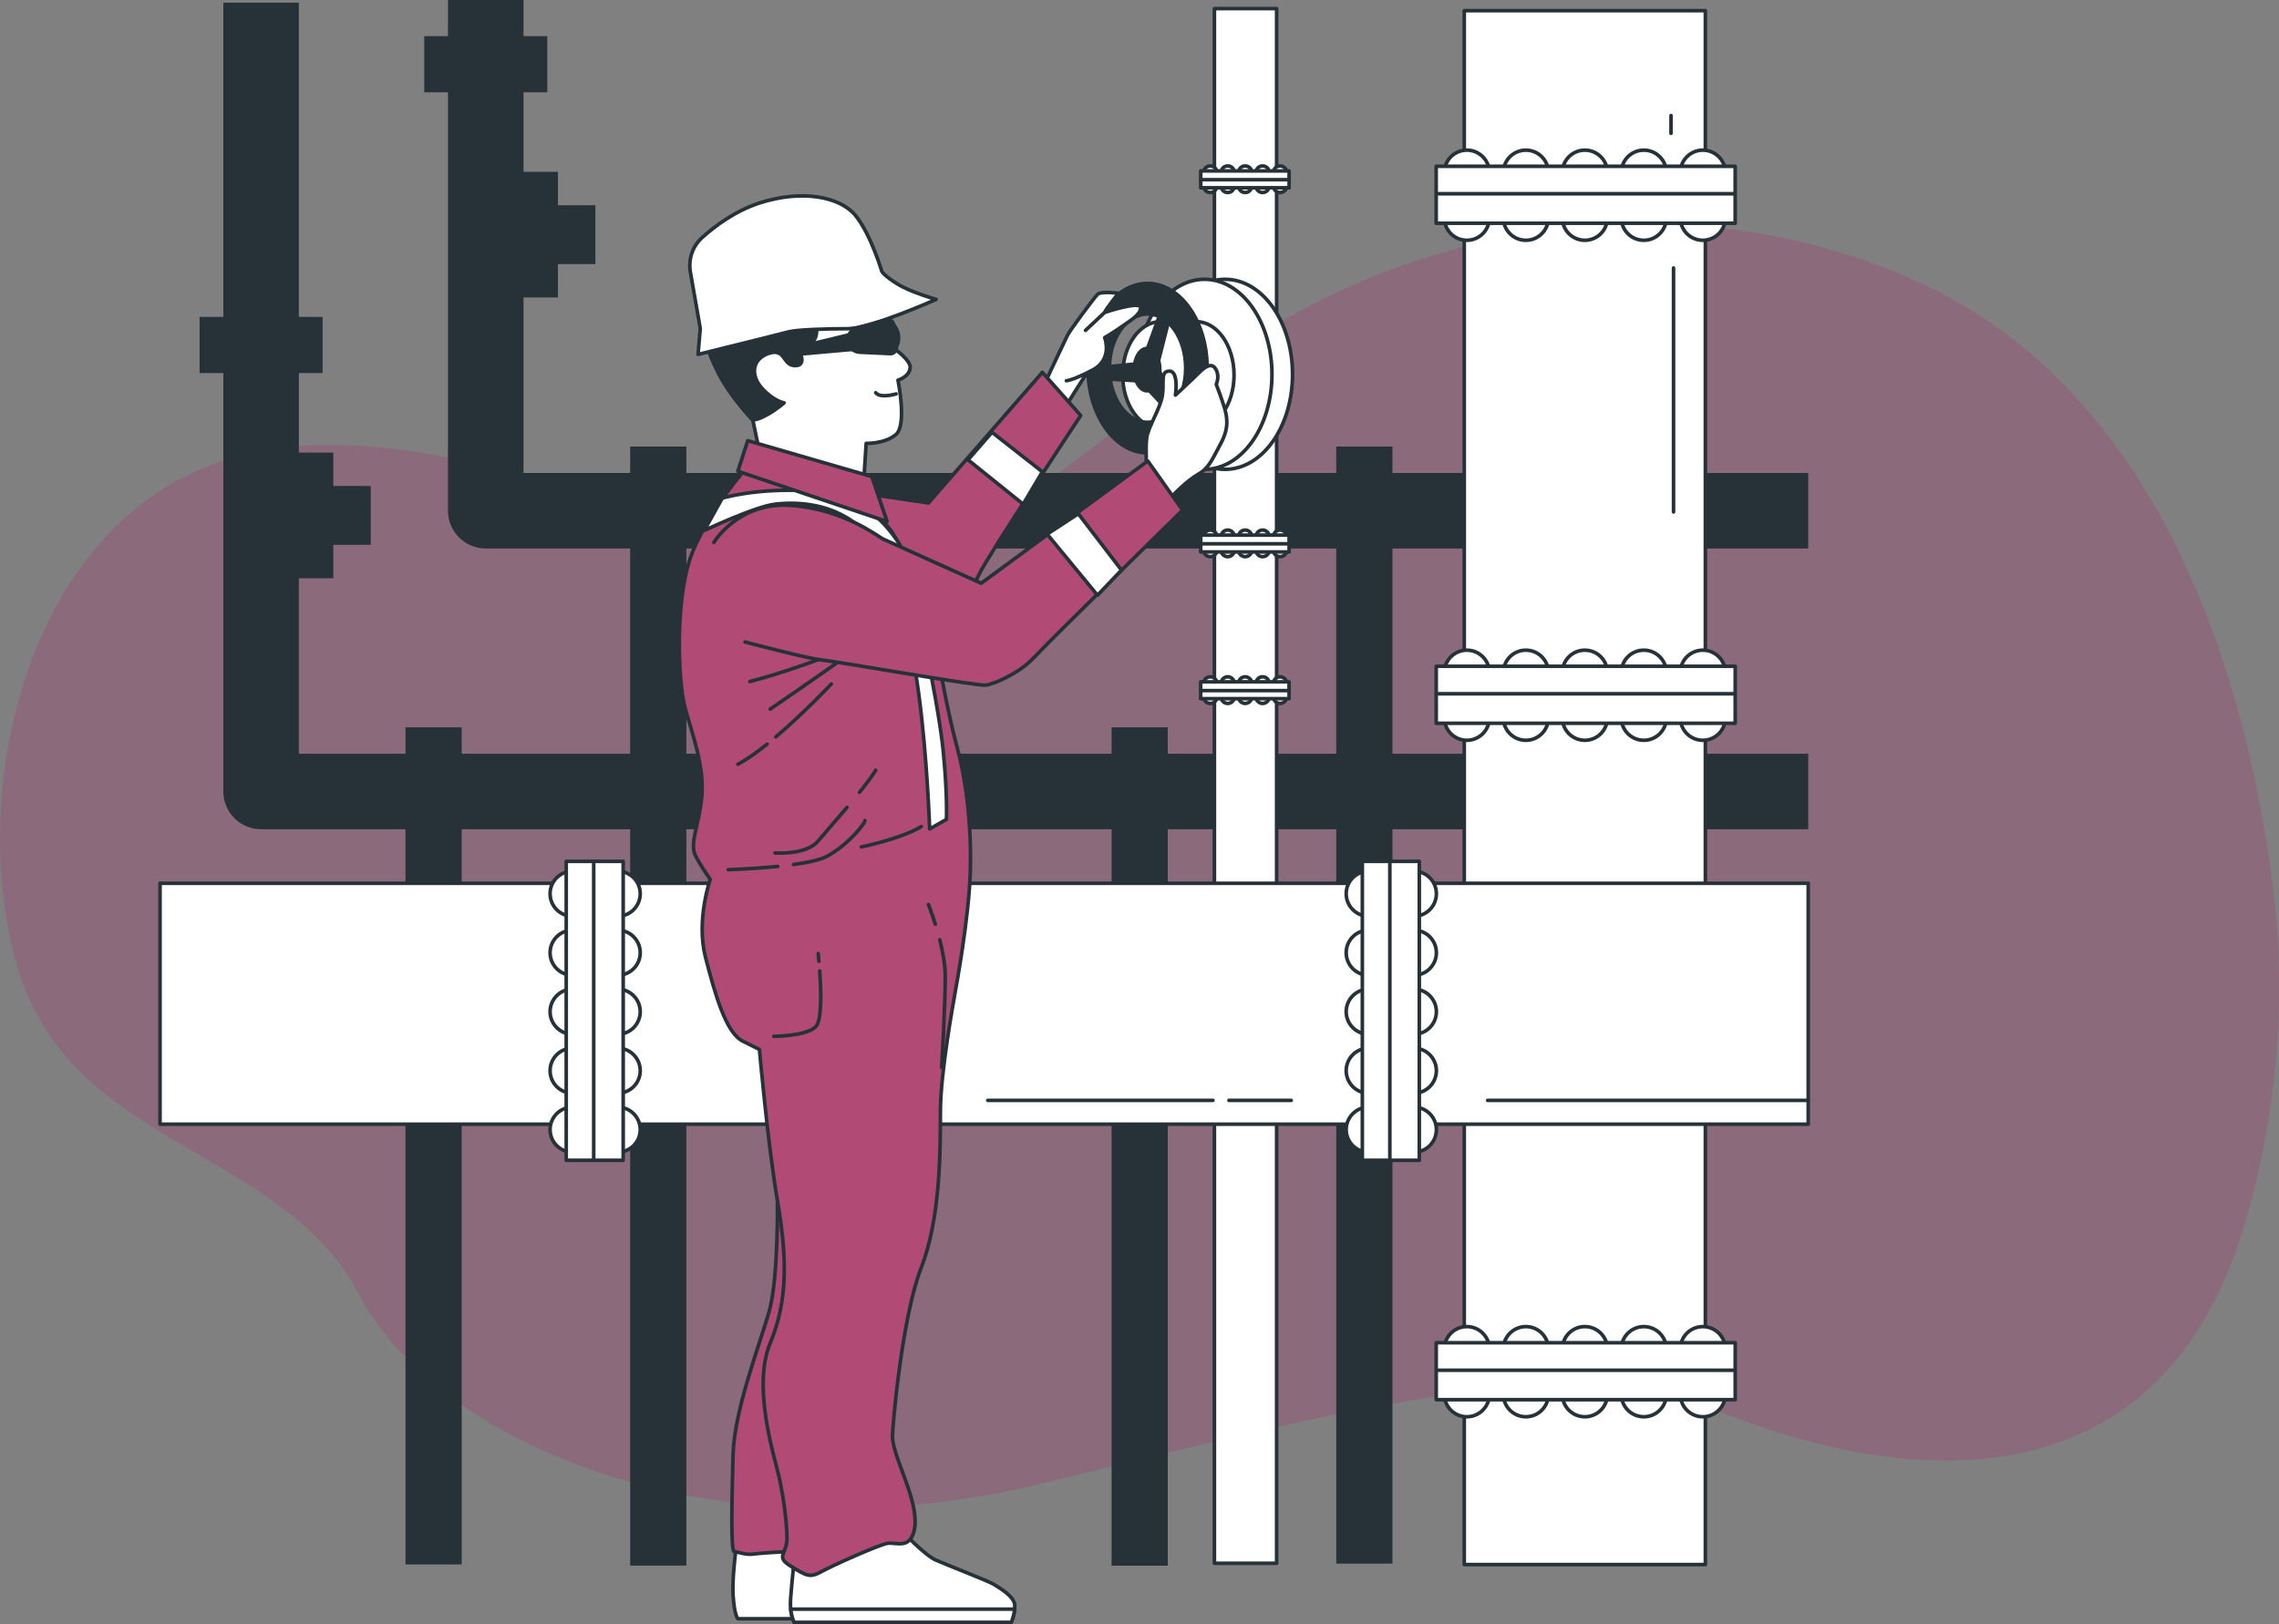 <?xml version="1.0" encoding="UTF-8"?>
<svg id="Calque_2" data-name="Calque 2" xmlns="http://www.w3.org/2000/svg" viewBox="0 0 633.68 451.73">
  <rect x="0" y="0" width="633.68" height="451.73" fill="#808080" stroke="none"/>
  <defs>
    <style>
      .cls-1, .cls-2, .cls-3, .cls-4 {
        stroke: #263238;
        stroke-linecap: round;
        stroke-linejoin: round;
      }

      .cls-1, .cls-5 {
        fill: #263238;
      }

      .cls-2 {
        fill: #b14b76;
      }

      .cls-3 {
        fill: #fff;
      }

      .cls-4 {
        fill: none;
      }

      .cls-6 {
        isolation: isolate;
        opacity: .42;
      }

      .cls-5, .cls-7 {
        stroke-width: 0px;
      }

      .cls-7 {
        fill: #9a4c74;
      }
    </style>
  </defs>
  <g id="Character_1" data-name="Character 1">
    <g>
      <g class="cls-6">
        <path class="cls-7" d="m608.18,158.47c-15.24-33.43-38.27-62.57-72.28-78.86-45.45-21.77-99.33-22.31-146.48-5.62-26.9,9.52-50.75,25.51-73.93,41.81-20.6,14.49-44.11,36.62-69.59,41.3-34.49,6.33-115.96-45.03-177.07-30.86C7.72,140.4-9.99,220.11,5.07,269.7c15.06,49.59,73.5,49.59,94.76,90.33,21.25,40.74,97.42,75.28,191.29,52.25,93.87-23.03,142.58-36.31,192.18-17.71,49.59,18.6,117.78,23.91,140.81-54.02,9.22-31.2,11.9-64.3,7.55-96.55-3.81-28.26-11.06-58.32-23.47-85.53Z"/>
      </g>
      <path class="cls-5" d="m387.17,124.2h-15.62v7.35h-180.71v-7.35h-15.62v7.35h-29.66v-48.81h9.58v-9.29h10.41v-16.36h-10.41v-9.3h-9.58v-22.12h6.61v-15.62h-6.61V0h-21v10.05h-6.6v15.62h6.6v116.38c0,5.8,4.7,10.5,10.5,10.5h40.16v57.09h-46.85v-7.35h-15.62v7.35h-29.65v-48.81h9.57v-9.3h10.42v-16.36h-10.42v-9.29h-9.57v-22.13h6.6v-15.61h-6.6V.75h-21v87.39h-6.61v15.61h6.61v116.39c0,5.8,4.7,10.5,10.5,10.5h40.15v204.47h15.62v-204.47h46.85v204.81h15.62v-204.81h118.24v204.83h15.62v-204.83h46.85v204.25h15.62v-204.25h115.61v-21h-115.61v-57.09h115.61v-21h-115.61v-7.35Zm-62.47,85.44v-7.35h-15.62v7.35h-118.24v-57.09h180.71v57.09h-46.85Z"/>
      <g>
        <rect class="cls-3" x="407.14" y="2.97" width="67.04" height="432.18"/>
        <g>
          <line class="cls-4" x1="465.33" y1="74.54" x2="465.33" y2="142.39"/>
          <line class="cls-4" x1="464.63" y1="37.09" x2="464.63" y2="32.14"/>
        </g>
        <g>
          <g>
            <circle class="cls-3" cx="473.48" cy="60.56" r="6.27"/>
            <circle class="cls-3" cx="457.07" cy="60.56" r="6.27"/>
            <circle class="cls-3" cx="440.67" cy="60.56" r="6.27"/>
            <circle class="cls-3" cx="424.27" cy="60.56" r="6.27"/>
            <circle class="cls-3" cx="407.86" cy="60.56" r="6.27"/>
          </g>
          <g>
            <path class="cls-3" d="m473.48,54.3c-3.46,0-6.27-2.81-6.27-6.27s2.81-6.27,6.27-6.27,6.27,2.81,6.27,6.27-2.81,6.27-6.27,6.27Z"/>
            <path class="cls-3" d="m457.07,54.3c-3.46,0-6.27-2.81-6.27-6.27s2.81-6.27,6.27-6.27,6.27,2.81,6.27,6.27-2.81,6.27-6.27,6.27Z"/>
            <path class="cls-3" d="m440.67,54.3c-3.46,0-6.27-2.81-6.27-6.27s2.81-6.27,6.27-6.27,6.27,2.81,6.27,6.27-2.81,6.27-6.27,6.27Z"/>
            <path class="cls-3" d="m424.27,54.3c-3.46,0-6.27-2.81-6.27-6.27s2.81-6.27,6.27-6.27,6.27,2.81,6.27,6.27-2.81,6.27-6.27,6.27Z"/>
            <path class="cls-3" d="m407.86,54.3c-3.46,0-6.27-2.81-6.27-6.27s2.81-6.27,6.27-6.27,6.27,2.81,6.27,6.27-2.81,6.27-6.27,6.27Z"/>
          </g>
          <rect class="cls-3" x="432.99" y="12.6" width="15.84" height="83.14" transform="translate(495.07 -386.74) rotate(90)"/>
          <line class="cls-4" x1="482.18" y1="53.89" x2="399.62" y2="53.89"/>
        </g>
        <g>
          <g>
            <path class="cls-3" d="m473.48,205.9c-3.46,0-6.27-2.81-6.27-6.27s2.81-6.27,6.27-6.27,6.27,2.81,6.27,6.27-2.81,6.27-6.27,6.27Z"/>
            <path class="cls-3" d="m457.07,205.9c-3.46,0-6.27-2.81-6.27-6.27s2.81-6.27,6.27-6.27,6.27,2.81,6.27,6.27-2.81,6.27-6.27,6.27Z"/>
            <path class="cls-3" d="m440.67,205.9c-3.46,0-6.27-2.81-6.27-6.27s2.81-6.27,6.27-6.27,6.27,2.81,6.27,6.27-2.81,6.27-6.27,6.27Z"/>
            <path class="cls-3" d="m424.27,205.9c-3.46,0-6.27-2.81-6.27-6.27s2.81-6.27,6.27-6.27,6.27,2.81,6.27,6.27-2.81,6.27-6.27,6.27Z"/>
            <path class="cls-3" d="m407.86,205.9c-3.46,0-6.27-2.81-6.27-6.27s2.81-6.27,6.27-6.27,6.27,2.81,6.27,6.27-2.81,6.27-6.27,6.27Z"/>
          </g>
          <g>
            <circle class="cls-3" cx="473.48" cy="187.1" r="6.27"/>
            <circle class="cls-3" cx="457.07" cy="187.1" r="6.27"/>
            <circle class="cls-3" cx="440.67" cy="187.1" r="6.27"/>
            <circle class="cls-3" cx="424.27" cy="187.1" r="6.27"/>
            <circle class="cls-3" cx="407.86" cy="187.1" r="6.27"/>
          </g>
          <rect class="cls-3" x="432.99" y="151.66" width="15.84" height="83.14" transform="translate(634.14 -247.67) rotate(90)"/>
          <line class="cls-4" x1="482.18" y1="192.96" x2="399.62" y2="192.96"/>
        </g>
        <g>
          <g>
            <circle class="cls-3" cx="473.48" cy="387.78" r="6.27"/>
            <circle class="cls-3" cx="457.07" cy="387.78" r="6.27"/>
            <circle class="cls-3" cx="440.67" cy="387.78" r="6.27"/>
            <circle class="cls-3" cx="424.27" cy="387.78" r="6.27"/>
            <circle class="cls-3" cx="407.86" cy="387.78" r="6.27"/>
          </g>
          <g>
            <path class="cls-3" d="m473.48,381.51c-3.46,0-6.27-2.81-6.27-6.27s2.81-6.27,6.27-6.27,6.27,2.81,6.27,6.27-2.81,6.27-6.27,6.27Z"/>
            <path class="cls-3" d="m457.07,381.51c-3.46,0-6.27-2.81-6.27-6.27s2.81-6.27,6.27-6.27,6.27,2.81,6.27,6.27-2.81,6.27-6.27,6.27Z"/>
            <path class="cls-3" d="m440.67,381.51c-3.46,0-6.27-2.81-6.27-6.27s2.81-6.27,6.27-6.27,6.27,2.81,6.27,6.27-2.81,6.27-6.27,6.27Z"/>
            <path class="cls-3" d="m424.27,381.51c-3.46,0-6.27-2.81-6.27-6.27s2.81-6.27,6.27-6.27,6.27,2.81,6.27,6.27-2.81,6.27-6.27,6.27Z"/>
            <path class="cls-3" d="m407.86,381.51c-3.46,0-6.27-2.81-6.27-6.27s2.81-6.27,6.27-6.27,6.27,2.81,6.27,6.27-2.81,6.27-6.27,6.27Z"/>
          </g>
          <rect class="cls-3" x="432.99" y="339.81" width="15.84" height="83.14" transform="translate(822.29 -59.53) rotate(90)"/>
          <line class="cls-4" x1="482.18" y1="381.11" x2="399.62" y2="381.11"/>
        </g>
      </g>
      <g>
        <rect class="cls-3" x="337.67" y="2.39" width="17.3" height="432.4"/>
        <g>
          <g>
            <circle class="cls-3" cx="336.52" cy="149.28" r="1.85"/>
            <circle class="cls-3" cx="341.37" cy="149.28" r="1.85"/>
            <circle class="cls-3" cx="346.22" cy="149.28" r="1.85"/>
            <circle class="cls-3" cx="351.07" cy="149.28" r="1.85"/>
            <circle class="cls-3" cx="355.92" cy="149.28" r="1.85"/>
          </g>
          <g>
            <circle class="cls-3" cx="336.52" cy="152.98" r="1.85"/>
            <circle class="cls-3" cx="341.37" cy="152.98" r="1.85"/>
            <circle class="cls-3" cx="346.22" cy="152.98" r="1.85"/>
            <circle class="cls-3" cx="351.07" cy="152.98" r="1.85"/>
            <circle class="cls-3" cx="355.92" cy="152.98" r="1.85"/>
          </g>
          <rect class="cls-3" x="343.81" y="138.88" width="4.68" height="24.58" transform="translate(194.98 497.32) rotate(-90)"/>
          <line class="cls-4" x1="333.94" y1="151.25" x2="358.35" y2="151.25"/>
        </g>
        <g>
          <g>
            <circle class="cls-3" cx="336.52" cy="48" r="1.85"/>
            <circle class="cls-3" cx="341.37" cy="48" r="1.85"/>
            <circle class="cls-3" cx="346.22" cy="48" r="1.85"/>
            <circle class="cls-3" cx="351.07" cy="48" r="1.85"/>
            <circle class="cls-3" cx="355.92" cy="48" r="1.85"/>
          </g>
          <g>
            <circle class="cls-3" cx="336.52" cy="51.7" r="1.85"/>
            <circle class="cls-3" cx="341.37" cy="51.7" r="1.85"/>
            <circle class="cls-3" cx="346.22" cy="51.7" r="1.85"/>
            <circle class="cls-3" cx="351.07" cy="51.7" r="1.85"/>
            <circle class="cls-3" cx="355.92" cy="51.7" r="1.85"/>
          </g>
          <rect class="cls-3" x="343.81" y="37.6" width="4.68" height="24.58" transform="translate(296.26 396.03) rotate(-90)"/>
          <line class="cls-4" x1="333.94" y1="49.97" x2="358.35" y2="49.97"/>
        </g>
        <g>
          <g>
            <circle class="cls-3" cx="336.52" cy="190.09" r="1.85"/>
            <circle class="cls-3" cx="341.37" cy="190.09" r="1.85"/>
            <circle class="cls-3" cx="346.22" cy="190.09" r="1.85"/>
            <circle class="cls-3" cx="351.07" cy="190.09" r="1.85"/>
            <circle class="cls-3" cx="355.92" cy="190.09" r="1.85"/>
          </g>
          <g>
            <circle class="cls-3" cx="336.52" cy="193.8" r="1.85"/>
            <circle class="cls-3" cx="341.37" cy="193.8" r="1.85"/>
            <circle class="cls-3" cx="346.22" cy="193.8" r="1.85"/>
            <circle class="cls-3" cx="351.07" cy="193.8" r="1.85"/>
            <circle class="cls-3" cx="355.92" cy="193.8" r="1.85"/>
          </g>
          <rect class="cls-3" x="343.81" y="179.69" width="4.68" height="24.58" transform="translate(154.16 538.13) rotate(-90)"/>
          <line class="cls-4" x1="333.94" y1="192.07" x2="358.35" y2="192.07"/>
        </g>
        <g>
          <ellipse class="cls-3" cx="340.64" cy="104.11" rx="18.75" ry="26.43"/>
          <ellipse class="cls-3" cx="334.92" cy="104.11" rx="18.75" ry="26.43"/>
        </g>
        <g>
          <path class="cls-3" d="m332.59,89.45h-9.89v9.74c-.42,1.6-.66,3.32-.66,5.12s.24,3.52.66,5.12v9.74h9.89c5.82,0,10.54-6.65,10.54-14.86s-4.72-14.86-10.54-14.86Z"/>
          <ellipse class="cls-3" cx="322.7" cy="104.32" rx="10.54" ry="14.86"/>
        </g>
      </g>
      <rect class="cls-3" x="44.5" y="245.67" width="458.28" height="67"/>
      <g>
        <line class="cls-4" x1="341.71" y1="306.05" x2="359.02" y2="306.05"/>
        <line class="cls-4" x1="274.66" y1="306.05" x2="337.27" y2="306.05"/>
      </g>
      <line class="cls-4" x1="502.78" y1="306.05" x2="413.64" y2="306.05"/>
      <g>
        <g>
          <circle class="cls-3" cx="393.12" cy="248.57" r="6.27"/>
          <circle class="cls-3" cx="393.12" cy="264.98" r="6.27"/>
          <circle class="cls-3" cx="393.12" cy="281.38" r="6.27"/>
          <circle class="cls-3" cx="393.12" cy="297.79" r="6.27"/>
          <circle class="cls-3" cx="393.12" cy="314.19" r="6.27"/>
        </g>
        <g>
          <path class="cls-3" d="m386.85,248.57c0,3.46-2.81,6.27-6.27,6.27s-6.27-2.81-6.27-6.27,2.81-6.27,6.27-6.27,6.27,2.81,6.27,6.27Z"/>
          <path class="cls-3" d="m386.85,264.98c0,3.46-2.81,6.27-6.27,6.27s-6.27-2.81-6.27-6.27,2.81-6.27,6.27-6.27,6.27,2.81,6.27,6.27Z"/>
          <path class="cls-3" d="m386.85,281.38c0,3.46-2.81,6.27-6.27,6.27s-6.27-2.81-6.27-6.27,2.81-6.27,6.27-6.27,6.27,2.81,6.27,6.27Z"/>
          <path class="cls-3" d="m386.85,297.79c0,3.46-2.81,6.27-6.27,6.27s-6.27-2.81-6.27-6.27,2.81-6.27,6.27-6.27,6.27,2.81,6.27,6.27Z"/>
          <path class="cls-3" d="m386.85,314.19c0,3.46-2.81,6.27-6.27,6.27s-6.27-2.81-6.27-6.27,2.81-6.27,6.27-6.27,6.27,2.81,6.27,6.27Z"/>
        </g>
        <rect class="cls-3" x="378.8" y="239.58" width="15.84" height="83.14"/>
        <line class="cls-4" x1="386.45" y1="239.87" x2="386.45" y2="322.43"/>
      </g>
      <g>
        <g>
          <circle class="cls-3" cx="171.75" cy="248.57" r="6.27"/>
          <circle class="cls-3" cx="171.75" cy="264.98" r="6.27"/>
          <circle class="cls-3" cx="171.75" cy="281.38" r="6.27"/>
          <circle class="cls-3" cx="171.75" cy="297.79" r="6.27"/>
          <circle class="cls-3" cx="171.75" cy="314.19" r="6.27"/>
        </g>
        <g>
          <circle class="cls-3" cx="159.22" cy="248.57" r="6.27"/>
          <circle class="cls-3" cx="159.22" cy="264.98" r="6.27"/>
          <circle class="cls-3" cx="159.22" cy="281.38" r="6.27"/>
          <circle class="cls-3" cx="159.22" cy="297.79" r="6.27"/>
          <circle class="cls-3" cx="159.22" cy="314.19" r="6.27"/>
        </g>
        <rect class="cls-3" x="157.44" y="239.58" width="15.84" height="83.14"/>
        <line class="cls-4" x1="165.08" y1="239.87" x2="165.08" y2="322.43"/>
      </g>
      <g>
        <g>
          <polygon class="cls-1" points="323.05 85.95 317.57 101.02 307.16 102.11 307.44 105.4 317.02 105.95 325.79 115.26 328.25 113.62 321.68 102.11 325.51 87.05 323.05 85.95"/>
          <path class="cls-1" d="m322.5,102.8c0,3.25-1.59,5.89-3.56,5.89s-3.56-2.64-3.56-5.89,1.59-5.89,3.56-5.89,3.56,2.64,3.56,5.89Z"/>
          <path class="cls-1" d="m319.08,78.83c-9.15,0-16.57,10.55-16.57,23.56s7.42,23.56,16.57,23.56,16.57-10.55,16.57-23.56-7.42-23.56-16.57-23.56Zm0,38.62c-5.85,0-10.6-6.74-10.6-15.06s4.74-15.06,10.6-15.06,10.6,6.74,10.6,15.06-4.74,15.06-10.6,15.06Z"/>
        </g>
        <g>
          <path class="cls-3" d="m290.83,105.89s5.33-11.33,6-12.67c.67-1.33,7.33-10.33,8.33-11.33s5.84-.32,5.84-.32c0,0-3.51,4.32-3.84,5.32-.33,1,2.33,7.67-1.33,12-3.67,4.33-10,15-10,15l-5-8Z"/>
          <path class="cls-3" d="m301.83,91.89l5.33-5s10-3.33,10-1.33-3,3.67-5.33,5.33c-2.33,1.67-4.67,3-4.67,3,0,0,2.33,6-3.33,9-5.67,3-7.33,3-7.33,3"/>
          <path class="cls-2" d="m237.83,136.89l20.33,3,31.67-36.33,10.67,12s-25.67,38.67-28.33,44.33c-2.67,5.67-5,6.67-8.33,7.33-3.33.67-22-2.67-22-2.67l-4-27.67Z"/>
          <polygon class="cls-3" points="275.83 120.23 289.83 131.23 284.49 140.23 269.16 127.89 275.83 120.23"/>
        </g>
        <g>
          <path class="cls-3" d="m243.03,83.34s3.65,4.21,3.8,5.24c.15,1.04-1.23,6.28-1.23,6.28,0,0,7.61,4.64,7.47,7.31s-3.39,3.56-3.39,3.56c0,0,2.56,12.42-.54,15.1-3.1,2.67-8.3,2.48-8.3,2.48l-.68,10.58-28.73-7.01-2.11-10.06s-6.24-6.49-9.51-12.99c-3.28-6.5-3.43-9.02-3.43-9.02l46.5-13.25.15,1.78Z"/>
          <path class="cls-1" d="m196.37,94.82l29.29-6.86.58.69s1.49,2.95.46,5.33c-1.03,2.37-4.28,4.01-4.28,4.01,0,0,1.94,3.84-1.47,3.7s-2.53-5.02-7.26-3.38c-4.73,1.64-5.01,6.23-1.74,9.77,3.27,3.54,6.08,3.97,6.08,3.97,0,0-5.16,4.46-8.71,4.77,0,0-6.24-6.49-9.52-12.99-3.28-6.5-3.43-9.02-3.43-9.02Z"/>
        </g>
        <path class="cls-3" d="m245.19,75.47s.64,1.27,4.47,3.59c3.83,2.32,10.63,4.21,10.63,4.21,0,0-18.23,8.13-24.6,8.15-6.37.02-14.23.26-16.56.91-2.33.64-25.03,6.24-25.03,6.24l.61-7.22-2.75-15.69c-.62-3.53.59-7.16,3.25-9.56,3.55-3.21,9.16-7.42,15.94-9.63,11.88-3.86,22.5-1.78,26.77,3.52,4.26,5.29,7.27,15.48,7.27,15.48Z"/>
        <polygon class="cls-1" points="217.84 98.88 237.12 97.17 236.7 92.97 216.41 97.87 217.84 98.88"/>
        <path class="cls-1" d="m235.84,95.37h0c.37,1.46,1.65,2.51,3.16,2.59l8.53.4c1.02.05,1.85-.84,1.72-1.86l.15-.34c.81-1.85.53-4-.73-5.58l-.16-.21c-.12-1-1.11-1.66-2.09-1.39l-8.17,2.26c-1.79.49-2.85,2.32-2.4,4.12Z"/>
        <path class="cls-3" d="m205.16,426.89s-1.67,11-1.33,16.67c.33,5.67,1.33,6.67,1.33,6.67h48.67s0-6.67-3.67-10c-3.67-3.33-9-6.67-12.33-8.67-3.33-2-11-7.33-11-7.33l-21.67,2.67Z"/>
        <path class="cls-2" d="m216.16,333.89s.33,21.67-2.33,31c-2.67,9.33-9.67,27.33-10,39.67-.33,12.33-.67,27,.33,27s3,1,5.33.67c2.33-.33,9.33-.67,9.33-.67l4-.67v-16.33c0-14.67-4.67-27-4-39.67.67-12.67,7.33-21,4-33.33-3.33-12.33-6.67-12-6.67-7.67Z"/>
        <path class="cls-3" d="m250.83,425.89s6.33,6.67,9.33,8c3,1.33,15,6,16,6.67,1,.67,6,3.33,6,6s-1,4.67-1,4.67h-60.33s-1.33-2.33-1-6.67c.33-4.33,1.33-14,1.33-14,0,0,6-6.67,13.67-8,7.67-1.33,16,3.33,16,3.33Z"/>
        <path class="cls-3" d="m220.83,451.23h60.33s.76-1.52.95-3.67h-62.25c.25,2.39.97,3.67.97,3.67Z"/>
        <path class="cls-2" d="m207.49,130.23s-9.33,10.33-14.67,22.67c-5.33,12.33-4.33,36.67-2.33,44s5.33,16,4.67,24.33c-.67,8.33-3.67,13.33-1.67,17,2,3.67,4,6.33,4,6.33,0,0-4,11.33-1.33,21.67,2.67,10.33,5.67,21,10.33,23.33l4.67,2.33s2.33,26.33,5,42c2.67,15.67,3,27.67-2,39.67s1,31,2.33,36.67c1.33,5.67,2.33,13.33,2.33,17.67s-3.33,5,1,7.67c4.33,2.67,5.33,3.33,8.33,1.67,3-1.67,16.33-7.67,18.67-8,2.33-.33,6,1.67,7.33-3.33,1.33-5-2-13-2.67-15s-3.33-8.33-3.33-11.33,2.67-33.33,8-47c5.33-13.67,5.33-32.33,5.33-43.33s3.67-30.67,4-32.67,4-21.33,4.33-34.67c.33-13.33-1.33-25.33-3.67-34-2.33-8.67-4-18-4-18,0,0-9-35.67-14.67-42.67s-4.67-6-13.33-9.33c-8.67-3.33-26.67-7.67-26.67-7.67Z"/>
        <path class="cls-3" d="m200.83,138.56s9.67-3,24.67-2,21.33,10,24.33,14.33,11,44.33,12.33,57c1.33,12.67,1,20,1,20l-4.67,2.67s-.67-20-3-37.33c-2.33-17.33-6.67-37-15-45.33-8.33-8.33-19.33-8.33-25-7.67-5.67.67-19.67,7.33-19.67,7.33l5-9Z"/>
        <polygon class="cls-2" points="207.91 122.56 242.41 132.56 246.66 145.06 205.16 131.06 207.91 122.56"/>
        <g>
          <path class="cls-4" d="m230.83,182.23s-12,4.67-22.33,7.33"/>
          <path class="cls-4" d="m237.16,181.23s-10.33,7.33-23,16"/>
          <path class="cls-4" d="m213.3,206.96c-2.89,2.33-5.72,4.35-8.14,5.6"/>
          <path class="cls-4" d="m231.16,190.23s-7.56,8.03-15.44,14.73"/>
          <g>
            <path class="cls-4" d="m238.98,220.37c1.9-2.36,3.55-4.54,4.51-6.14"/>
            <path class="cls-4" d="m215.49,237.23s8.67.67,12-3.33c1.65-1.98,4.85-5.59,8.02-9.34"/>
            <path class="cls-4" d="m220.64,240.45c3.88-.54,7.36-1.26,9.18-2.23,5.67-3,10.67-9,10.67-10"/>
            <path class="cls-4" d="m202.49,241.89s6.79-.21,13.77-.92"/>
            <path class="cls-4" d="m227.92,270.06c.39,5.44.66,13.74-1.1,15.5-2.67,2.67-11.67,2.67-11.67,2.67"/>
            <path class="cls-4" d="m227.49,265.23s.09.83.21,2.15"/>
            <path class="cls-4" d="m239.49,235.56s11.33-2.33,16.67-5.67"/>
          </g>
        </g>
        <path class="cls-4" d="m249.16,109.56s-4.33,1.33-5.67-.33"/>
        <path class="cls-4" d="m260.06,257.03c-1.01-3.22-1.91-5.47-1.91-5.47"/>
        <path class="cls-4" d="m261.83,296.89s1-17,1-25.33c0-3.18-.68-6.84-1.52-10.16"/>
        <g>
          <path class="cls-3" d="m318.83,130.89s-.33-6,0-9c.33-3,3.67-8,4.33-11.67.67-3.67-.67-7,2-7s1.67,6.67,1.67,6.67c0,0,4.67-4.33,6.67-6.33s3.67-2.67,4.67-.67,0,4,0,4c0,0,1.67,4.33,2.33,6.67.67,2.33,1.33,5.33-1,9.67-2.33,4.33-3.33,7-6.33,8.67s-7.33,6-8,7c-.67,1-2,2.67-2,2.67l-4.33-10.67Z"/>
          <path class="cls-2" d="m198.49,150.89s6.67-11.33,21.33-10.33c14.67,1,24.33,8.67,25.67,9.33s27.33,12.33,27.33,12.33l46.33-34,9.67,13.67s-37.33,36.67-41.33,41-11,7.33-13.33,7.67c-2.33.33-42-6.67-45.67-7-3.67-.33-21.33-5-21.33-5"/>
          <polygon class="cls-3" points="291.16 148.56 305.16 165.56 311.83 158.56 299.83 142.89 291.16 148.56"/>
        </g>
      </g>
    </g>
  </g>
</svg>